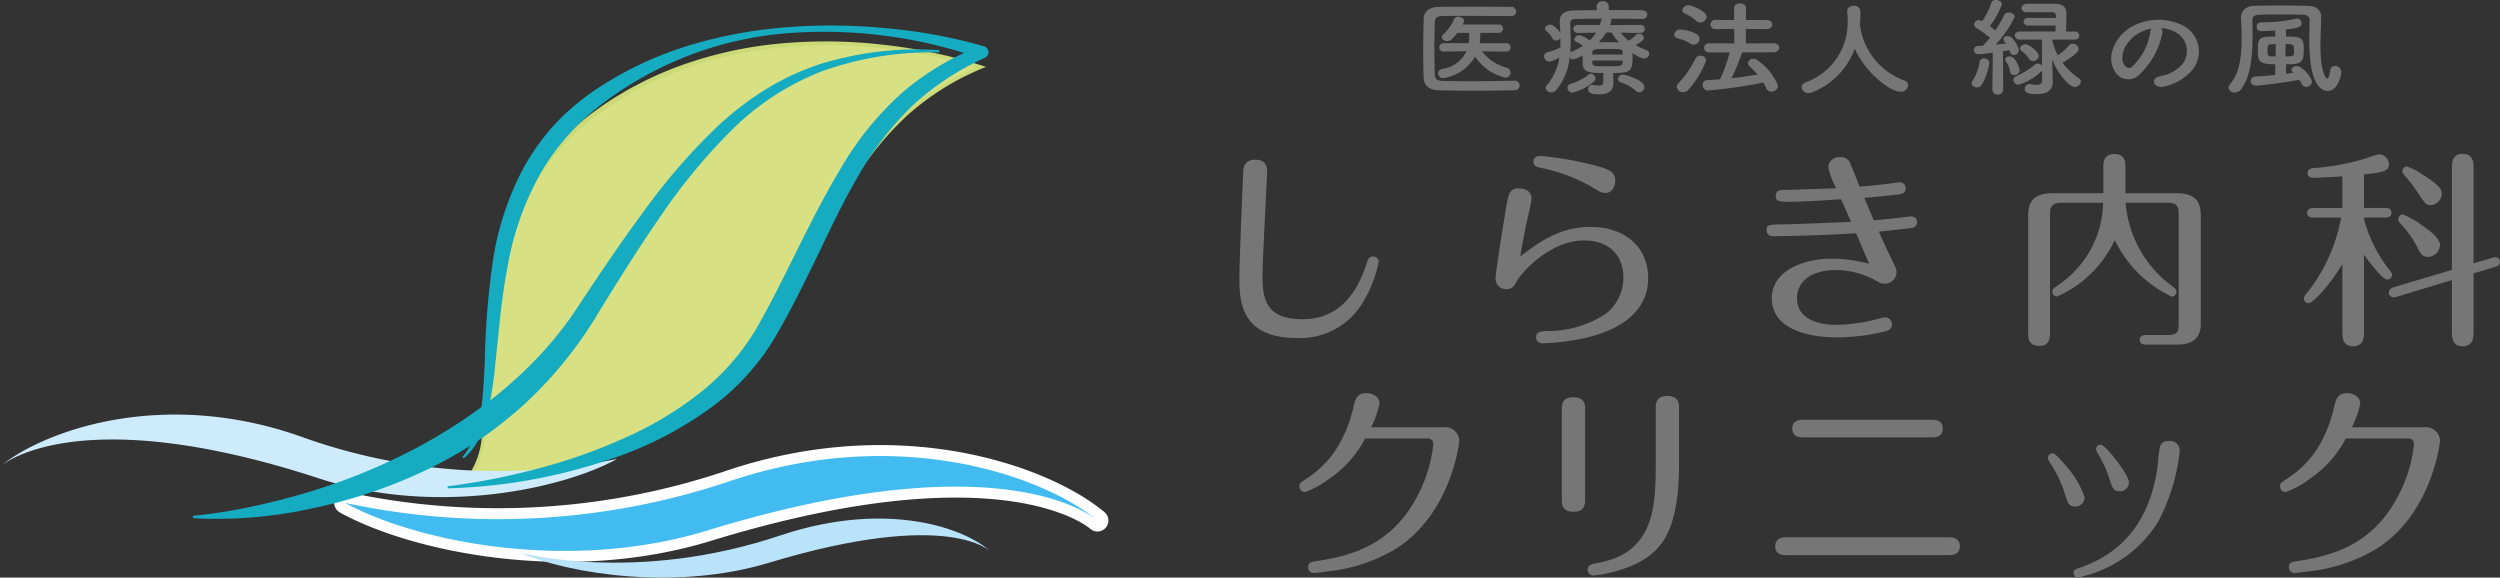 <svg xmlns="http://www.w3.org/2000/svg" width="251.045" height="58" viewBox="0 0 251.045 58">
  <rect x="0" y="0" width="251.045" height="58" fill="#333333" stroke="none"/>
  <g id="logo" transform="translate(-30 -26.249)">
    <g id="Group_225" data-name="Group 225" transform="translate(30 26.249)">
      <g id="Group_2" data-name="Group 2" transform="translate(124.462 15.449)">
        <path id="Path_1" data-name="Path 1" d="M35.3,127.668a12.748,12.748,0,0,1-1.548,4.015,7.329,7.329,0,0,1-6.733,3.639c-5.563,0-5.708-3.722-5.708-6,0-1.548.293-8.8.376-10.54.02-.5.063-1.36,1.213-1.36,1.192,0,1.192.858,1.192,1.276,0,.46-.46,8.741-.46,10.392,0,2.51.46,4.35,4.036,4.35,4.1,0,5.668-3.326,6.4-5.542.167-.523.251-.753.67-.753a.541.541,0,0,1,.564.523" transform="translate(-21.314 -116.836)" fill="#767676"/>
        <path id="Path_2" data-name="Path 2" d="M60.411,124.12c3.554,0,5.75,2.175,5.75,5.1,0,3.8-3.45,5.416-6.483,6.085a23.91,23.91,0,0,1-4.077.5c-.586,0-.69-.376-.69-.606,0-.564.439-.585,1.129-.627a10.676,10.676,0,0,0,5.75-1.653,4.555,4.555,0,0,0,1.882-3.722c0-2.362-1.589-3.722-3.931-3.722-3.283,0-6.086,2.949-6.754,4.057-.335.585-.481.837-1.067.837a1.057,1.057,0,0,1-1.087-1.045c0-.565.712-5.061.962-6.525.314-1.966.4-2.551,1.38-2.551.712,0,1.276.335,1.276,1.046,0,.208-.314,1.652-.4,1.965-.273,1.192-.46,2.237-.732,3.827,1.693-1.3,3.868-2.97,7.089-2.97m1.463-3.409c-.4,0-.628-.146-1.193-.5a16.828,16.828,0,0,0-5.353-2.028c-.293-.064-.69-.168-.69-.628,0-.355.293-.564.69-.564a33.684,33.684,0,0,1,5.353.921c1.569.439,2.176.606,2.176,1.631,0,.272-.189,1.171-.983,1.171" transform="translate(-25.118 -116.78)" fill="#767676"/>
        <path id="Path_3" data-name="Path 3" d="M89.566,121.358c-3.052.209-4.286.251-5.121.251-1.068,0-1.444,0-1.444-.606,0-.564.5-.585.921-.585,1.463-.021,3.43-.105,5.164-.168a6.767,6.767,0,0,1-.815-2.174,1.1,1.1,0,0,1,1.172-.941.99.99,0,0,1,1.085.753c.314.732.608,1.463.9,2.2.836-.062,2.53-.23,3.389-.355.145-.021.543-.084.667-.084a.6.6,0,0,1,.565.606c0,.523-.44.585-.752.627-.733.085-2.594.273-3.409.335.314.753.774,1.8.961,2.258.733-.063,1.59-.146,2.718-.272.169-.021.921-.125,1.067-.125a.575.575,0,0,1,.565.564.6.6,0,0,1-.565.606c-.46.063-2.488.294-3.282.356q.532,1.222,1.128,2.446c.587,1.213.65,1.338.65,1.59a1.166,1.166,0,0,1-1.234,1.192c-.292,0-.44-.063-1.087-.439a8.26,8.26,0,0,0-3.764-.92c-2.613,0-3.91,1.234-3.91,2.822,0,1.757,1.526,2.677,4.015,2.677a17.427,17.427,0,0,0,4.056-.585,5.476,5.476,0,0,1,.752-.167.7.7,0,0,1,.712.711c0,.523-.459.648-.9.753a21.22,21.22,0,0,1-4.58.544c-.858,0-6.586,0-6.586-3.952,0-2.51,2.781-3.952,6.084-3.952a14.307,14.307,0,0,1,3.7.523q-.66-1.537-1.317-3.074c-3.89.252-7.548.294-8.322.294a.589.589,0,0,1-.67-.606c0-.565.251-.565,1.82-.586,1.213-.021,4.454-.146,6.669-.251q-.5-1.129-1-2.258" transform="translate(-29.146 -116.799)" fill="#767676"/>
        <path id="Path_4" data-name="Path 4" d="M115.538,121.667c-.941,0-1.109.439-1.109,1.108v11.878c0,.523,0,1.381-1.087,1.381-1.108,0-1.108-.837-1.108-1.381V123.026c0-1.484.5-2.321,2.531-2.321h5.019v-2.552c0-.523,0-1.38,1.108-1.38s1.108.857,1.108,1.38v2.552h5.061c1.819,0,2.509.669,2.509,2.279v10.832c0,1.568-.983,2.092-2.383,2.092h-3.1c-.167,0-.648,0-.648-.482s.481-.481.648-.481H126.2c.983,0,1.149-.272,1.149-1.15V122.775c0-.878-.334-1.108-1.087-1.108H122.02a11.532,11.532,0,0,0,4.579,8.3c.439.335.523.4.523.648a.48.48,0,0,1-.46.481,12.045,12.045,0,0,1-5.729-5.688,11.494,11.494,0,0,1-5.792,5.667.487.487,0,0,1-.482-.481c0-.251.105-.314.5-.606a10.187,10.187,0,0,0,4.6-8.323Z" transform="translate(-33.032 -116.752)" fill="#767676"/>
        <path id="Path_5" data-name="Path 5" d="M150.056,134.671c0,.4,0,1.4-1.088,1.4s-1.087-.983-1.087-1.4v-6.859c-1.38,2.342-3.032,3.931-3.367,3.931a.491.491,0,0,1-.5-.481c0-.167.084-.272.23-.439a17.034,17.034,0,0,0,3.512-7.675h-2.822c-.209,0-.586-.063-.586-.481s.4-.481.586-.481h2.948v-3.179c-1.087.084-2.634.146-2.928.146-.271,0-.564-.125-.564-.481,0-.418.4-.481.648-.5a23.131,23.131,0,0,0,5.249-.983,9.99,9.99,0,0,1,1.275-.4,1.047,1.047,0,0,1,1,1c0,.648-.439.815-2.51,1.024v3.367h2.175c.209,0,.585.063.585.481,0,.439-.4.481-.585.481h-2.175v.167a14.379,14.379,0,0,0,2.635,5.208.59.59,0,0,1,.188.375.486.486,0,0,1-.481.481c-.523,0-1.987-1.986-2.342-2.509Zm11,.021c0,.376,0,1.38-1.087,1.38s-1.087-.983-1.087-1.38v-5.27l-5.583,1.694a1.623,1.623,0,0,1-.314.042.481.481,0,0,1-.439-.481.607.607,0,0,1,.461-.523l5.876-1.757V118.109c0-.376,0-1.36,1.067-1.36,1.107,0,1.107.963,1.107,1.36v9.64l1.945-.585a1.64,1.64,0,0,1,.293-.042.457.457,0,0,1,.418.46.535.535,0,0,1-.438.5l-2.218.669ZM155.849,123.9c.69.481,1.839,1.3,1.839,1.987A1.267,1.267,0,0,1,156.5,127.1c-.523,0-.774-.293-.983-.753a9.9,9.9,0,0,0-1.861-2.656.623.623,0,0,1-.167-.376.486.486,0,0,1,.481-.481,9.574,9.574,0,0,1,1.883,1.066m.293-4.935c1.568,1.024,1.714,1.38,1.714,1.777a1.153,1.153,0,0,1-1.108,1.151c-.44,0-.523-.084-1.3-1.255a16.953,16.953,0,0,0-1.4-1.819.492.492,0,0,1-.146-.314.473.473,0,0,1,.481-.481,7.269,7.269,0,0,1,1.757.941" transform="translate(-37.128 -116.749)" fill="#767676"/>
        <path id="Path_6" data-name="Path 6" d="M42.676,148.212a1.421,1.421,0,0,1,1.61,1.359c0,.167-.815,7.34-6.357,10.832a16.545,16.545,0,0,1-6.839,2.279c-.271.042-1.233.168-1.422.168a.563.563,0,0,1-.564-.565c0-.5.335-.565.941-.648,3.367-.523,7.131-1.547,9.682-5.9a14.425,14.425,0,0,0,1.945-5.792c0-.564-.417-.606-.523-.606H34.834a11.243,11.243,0,0,1-3.66,4.078,8.865,8.865,0,0,1-2.383,1.3.549.549,0,0,1-.564-.565c0-.314.1-.376.586-.69,1.38-.92,3.784-2.655,4.871-7.4.147-.627.314-1.275,1.254-1.275.544,0,1.339.293,1.339,1.045a10.685,10.685,0,0,1-.836,2.384Z" transform="translate(-22.205 -120.758)" fill="#767676"/>
        <path id="Path_7" data-name="Path 7" d="M60.817,155.489c0,.439,0,1.254-1.15,1.254-1.193,0-1.193-.795-1.193-1.234V146.5c0-.46,0-1.255,1.15-1.255,1.193,0,1.193.8,1.193,1.234Zm9.431-3.68c0,6.713-1.632,8.908-4.476,10.226a13.165,13.165,0,0,1-4.119,1.108.585.585,0,0,1-.586-.585c0-.5.419-.564.983-.669,5.73-1,5.856-5.709,5.856-9.933v-5.583c0-.46,0-1.255,1.149-1.255,1.193,0,1.193.8,1.193,1.234Z" transform="translate(-26.103 -120.801)" fill="#767676"/>
        <path id="Path_8" data-name="Path 8" d="M100.563,161.4H84.127c-.918,0-1.056.57-1.056.909,0,.405.183.889,1.056.889h16.436c.7,0,1.056-.306,1.056-.909,0-.267-.1-.889-1.056-.889" transform="translate(-29.273 -122.9)" fill="#767676"/>
        <path id="Path_9" data-name="Path 9" d="M86.095,149.091H99.08c.89,0,1.078-.495,1.078-.909,0-.576-.362-.868-1.078-.868H86.095c-.7,0-1.057.3-1.057.889,0,.405.183.889,1.057.889" transform="translate(-29.527 -120.615)" fill="#767676"/>
        <path id="Path_10" data-name="Path 10" d="M116.271,155.781a12.286,12.286,0,0,0-1.526-3.262c-.168-.271-.23-.375-.23-.523a.468.468,0,0,1,.481-.459c.272,0,.962.835,1.3,1.233a9.158,9.158,0,0,1,1.9,3.178.934.934,0,0,1-.942.942c-.648-.021-.753-.377-.983-1.109m11.48-4.475a19.755,19.755,0,0,1-2.174,7.11,12.353,12.353,0,0,1-7.236,5.395,4.457,4.457,0,0,1-.794.209.479.479,0,0,1-.46-.46c0-.335.189-.376.712-.564,2.572-.878,7.109-3.3,7.8-10.894.125-1.36.167-1.8,1.108-1.8a.966.966,0,0,1,1.045,1m-7.088,2.74a10.49,10.49,0,0,0-1.025-2.28c-.25-.46-.292-.523-.292-.648a.465.465,0,0,1,.481-.439c.46,0,2.822,3.011,2.822,3.785a.93.93,0,0,1-.857.9c-.668,0-.732-.167-1.129-1.317" transform="translate(-33.326 -121.469)" fill="#767676"/>
        <path id="Path_11" data-name="Path 11" d="M155.725,148.212a1.421,1.421,0,0,1,1.611,1.359c0,.167-.815,7.34-6.357,10.832a16.546,16.546,0,0,1-6.837,2.279c-.272.042-1.234.168-1.423.168a.563.563,0,0,1-.565-.565c0-.5.335-.565.942-.648,3.366-.523,7.13-1.547,9.682-5.9a14.43,14.43,0,0,0,1.944-5.792c0-.564-.417-.606-.523-.606h-6.315a11.255,11.255,0,0,1-3.66,4.078,8.88,8.88,0,0,1-2.384,1.3.549.549,0,0,1-.564-.565c0-.314.1-.376.585-.69,1.38-.92,3.785-2.655,4.872-7.4.147-.627.314-1.275,1.254-1.275.544,0,1.339.293,1.339,1.045a10.643,10.643,0,0,1-.836,2.384Z" transform="translate(-36.775 -120.758)" fill="#767676"/>
      </g>
      <g id="Group_1" data-name="Group 1" transform="translate(0 2.562)">
        <path id="Path_12" data-name="Path 12" d="M109.522,33.391C102.737,45.2,78.953,47.5,78.953,47.5c5.723-5.132-1.549-26.454,13.412-37.431C109.234-2.31,131.1,5.411,131.1,5.411c-12.653,5.365-14.785,15.995-21.581,27.98" transform="translate(-32.552 -1.243)" fill="#d8e084"/>
        <path id="Path_13" data-name="Path 13" d="M109.208,33.258a19.332,19.332,0,0,1-5.981,6.2,38.492,38.492,0,0,1-7.711,3.982A61.829,61.829,0,0,1,87.213,46a73.592,73.592,0,0,1-8.559,1.523l-.467.053.349-.322a8.068,8.068,0,0,0,2.046-4.466,44.181,44.181,0,0,0,.581-5.042c.24-3.386.407-6.794.944-10.167A32.538,32.538,0,0,1,85.086,17.8a22.573,22.573,0,0,1,6.54-7.842q1.034-.764,2.11-1.463c.732-.443,1.454-.9,2.219-1.29a34.069,34.069,0,0,1,4.682-2.09,40.2,40.2,0,0,1,9.986-2.2,50.207,50.207,0,0,1,10.219.116,50.846,50.846,0,0,1,10,2.1l.4.131-.394.166a26.422,26.422,0,0,0-7.584,4.784,31.081,31.081,0,0,0-5.6,7.032c-1.568,2.575-2.9,5.289-4.248,7.991s-2.7,5.407-4.207,8.026c1.473-2.638,2.8-5.354,4.1-8.077s2.613-5.452,4.155-8.059A30.863,30.863,0,0,1,123.078,10a26.737,26.737,0,0,1,7.649-4.871l.009.3A50.546,50.546,0,0,0,120.8,3.394a49.78,49.78,0,0,0-10.14-.072,39.8,39.8,0,0,0-9.869,2.215,35.046,35.046,0,0,0-8.875,4.8A22.1,22.1,0,0,0,85.477,18a32.145,32.145,0,0,0-2.979,9.64c-.548,3.344-.729,6.738-.983,10.13a44.412,44.412,0,0,1-.608,5.08,13.075,13.075,0,0,1-.716,2.475,5.907,5.907,0,0,1-1.448,2.157l-.119-.269a73.307,73.307,0,0,0,8.526-1.48,66.1,66.1,0,0,0,8.289-2.491,38.35,38.35,0,0,0,7.728-3.869,19.287,19.287,0,0,0,6.042-6.112" transform="translate(-32.238 -1.11)" fill="#cbda77"/>
        <path id="Path_14" data-name="Path 14" d="M0,77.974c4.23-3.528,16.4-8.08,30.631-2.865A58.521,58.521,0,0,0,61.98,77.2c-5.609,3.075-18.291,5.77-29.907,1.971C7.438,71.114,0,77.974,0,77.974" transform="translate(0 -33.68)" fill="#ceebfb"/>
        <path id="Path_15" data-name="Path 15" d="M134.6,86.284c-5.061-4.267-19.772-9.865-37.262-3.84A72.9,72.9,0,0,1,59.064,84.51c6.754,3.747,22.143,7.135,36.4,2.763C125.717,78,134.6,86.284,134.6,86.284" transform="translate(-24.399 -36.573)" fill="#fff"/>
        <path id="Path_16" data-name="Path 16" d="M134.6,86.284c-5.061-4.267-19.772-9.865-37.262-3.84A72.9,72.9,0,0,1,59.064,84.51c6.754,3.747,22.143,7.135,36.4,2.763C125.717,78,134.6,86.284,134.6,86.284Z" transform="translate(-24.399 -36.573)" fill="none" stroke="#fff" stroke-linecap="round" stroke-linejoin="round" stroke-width="2.2"/>
        <path id="Path_17" data-name="Path 17" d="M134.6,86.284c-5.061-4.267-19.772-9.865-37.262-3.84A72.9,72.9,0,0,1,59.064,84.51c6.754,3.747,22.143,7.135,36.4,2.763C125.717,78,134.6,86.284,134.6,86.284" transform="translate(-24.399 -36.573)" fill="#42bbf0"/>
        <path id="Path_18" data-name="Path 18" d="M108.1,4.383a32.745,32.745,0,0,0-11.6,1.823,26.454,26.454,0,0,0-9.488,6.214,59.089,59.089,0,0,0-7.1,8.7c-2.13,3.08-4.113,6.26-6.074,9.457a41.182,41.182,0,0,1-7.319,9.055,42.169,42.169,0,0,1-4.679,3.692A42.046,42.046,0,0,1,56.607,46.3a50.772,50.772,0,0,1-11.44,3.859,44.455,44.455,0,0,1-12.017.995v-.24A49.7,49.7,0,0,0,39,50c1.925-.4,3.819-.894,5.685-1.449a59.928,59.928,0,0,0,10.689-4.341c6.718-3.541,12.664-8.373,16.647-14.615,2.088-3.142,4.193-6.284,6.466-9.34a60.912,60.912,0,0,1,7.585-8.679A31.563,31.563,0,0,1,90.781,8.02a25.415,25.415,0,0,1,5.437-2.495A33.383,33.383,0,0,1,108.1,4.143Z" transform="translate(-13.776 -1.679)" fill="#15acc2"/>
        <path id="Path_19" data-name="Path 19" d="M77.976,43.325a8.226,8.226,0,0,0,1.837-4.454c.242-1.628.315-3.287.4-4.95A82.127,82.127,0,0,1,81,23.851,29.251,29.251,0,0,1,84.215,14.1,23.565,23.565,0,0,1,87.269,9.9a23.61,23.61,0,0,1,3.939-3.362,35.2,35.2,0,0,1,9.169-4.425A41.291,41.291,0,0,1,105.292.878a46.527,46.527,0,0,1,5-.684A56.7,56.7,0,0,1,120.38.26a52.1,52.1,0,0,1,9.972,1.828.619.619,0,0,1,.09,1.153l-.054.025a27.239,27.239,0,0,0-7.375,4.928,31.752,31.752,0,0,0-5.382,7.062c-1.506,2.592-2.794,5.34-4.117,8.094-1.355,2.746-2.68,5.511-4.284,8.191a23.872,23.872,0,0,1-6.456,6.941,36.752,36.752,0,0,1-8.227,4.451,54.9,54.9,0,0,1-18.062,3.539l-.01-.2a67.1,67.1,0,0,0,8.948-1.748,54.87,54.87,0,0,0,8.546-2.98,35.1,35.1,0,0,0,7.69-4.53,23.586,23.586,0,0,0,5.8-6.529c2.987-5.208,5.329-10.873,8.544-16.206a31.414,31.414,0,0,1,5.882-7.313A26.561,26.561,0,0,1,129.895,2.1l.037,1.178A47.484,47.484,0,0,0,110.35.795,35.207,35.207,0,0,0,92.111,7.789a23.787,23.787,0,0,0-6.369,7.179,29.571,29.571,0,0,0-3.22,9.152c-.31,1.613-.537,3.249-.731,4.9L81.276,34a38.257,38.257,0,0,1-.792,5.005,12.5,12.5,0,0,1-.833,2.424,5.965,5.965,0,0,1-1.544,2.04Z" transform="translate(-31.537 0)" fill="#15acc2"/>
        <path id="Path_20" data-name="Path 20" d="M136,93.78c-2.311-2.216-10.12-5.27-20.991-1.684C100.29,97.08,88.627,93.84,88.627,93.84c5.131,2.2,15.806,3.853,25.052,1.059C131.94,89.381,136,93.78,136,93.78" transform="translate(-36.518 -40.935)" fill="#b9e3f9"/>
      </g>
      <path id="Path_213" data-name="Path 213" d="M9.767-5.569a.427.427,0,0,0,.466-.423.431.431,0,0,0-.478-.423H7.116a8.823,8.823,0,0,0,.06-1.036H9a.427.427,0,0,0,.466-.423A.425.425,0,0,0,9-8.287H5.408c.143-.3.143-.338.143-.36,0-.243-.3-.423-.585-.423a.429.429,0,0,0-.418.233A4.3,4.3,0,0,1,3.437-7.282a.333.333,0,0,0-.131.254c0,.222.275.4.561.4.2,0,.43-.053,1.015-.825H6.065c0,.254,0,.508-.012.719l-.036.317H3.545a.449.449,0,0,0-.49.434.424.424,0,0,0,.478.412h.012L5.8-5.611A3.157,3.157,0,0,1,3.378-3.835c-.311.074-.43.264-.43.455a.49.49,0,0,0,.514.476A4.427,4.427,0,0,0,6.65-5.072a5.03,5.03,0,0,0,3,2.115.527.527,0,0,0,.573-.5.537.537,0,0,0-.43-.5A4.683,4.683,0,0,1,7.343-5.6l2.412.032Zm.824,2.919c-1.576.032-3.177.053-4.634.053-.848,0-1.648-.011-2.365-.021s-.967-.116-.991-.719c-.024-.793-.036-1.639-.036-2.5s.012-1.734.036-2.591c.012-.539.191-.709.872-.719.514-.011,1.147-.011,1.839-.011,1.541,0,3.4.011,4.944.021a.471.471,0,0,0,.525-.455.472.472,0,0,0-.525-.465c-1.111-.021-2.412-.021-3.7-.021s-2.544,0-3.583.021c-.9.011-1.469.476-1.481,1.153-.024,1.036-.048,2.189-.048,3.321,0,.931.012,1.83.048,2.623S2.028-1.7,3.067-1.677c1.075.021,2.2.032,3.332.032,1.4,0,2.807-.011,4.216-.042a.478.478,0,0,0,.514-.486A.479.479,0,0,0,10.6-2.65Zm9.936-.772c1.839,0,1.935-.212,1.935-1.681v-.317c.657.412.932.539,1.158.539a.509.509,0,0,0,.525-.476.388.388,0,0,0-.287-.36,6.615,6.615,0,0,1-1.087-.508c.131-.063.836-.434.836-.709a.506.506,0,0,0-.514-.434.413.413,0,0,0-.287.127,3.738,3.738,0,0,1-.717.582,4.3,4.3,0,0,1-.812-.814l1.935.032h.012a.431.431,0,0,0,.478-.412.434.434,0,0,0-.49-.4l-3.022.021.143-.381a.261.261,0,0,0,.012-.1.252.252,0,0,0-.048-.159c1.123,0,2.257.011,3.093.021h.012a.486.486,0,0,0,.549-.444c0-.2-.167-.412-.549-.423-.872-.021-2.09-.021-3.32-.021v-.37a.55.55,0,0,0-.609-.518.544.544,0,0,0-.609.518v.381c-.824.011-1.6.011-2.209.021-1.027.011-1.5.36-1.5,1.142v.137c.024.328.048.656.06.983-.107-.169-.609-.825-1.015-.825-.251,0-.514.169-.514.381a.368.368,0,0,0,.167.286,2.457,2.457,0,0,1,.561.7.4.4,0,0,0,.37.222.536.536,0,0,0,.442-.233v.275c0,.222,0,.434-.012.656a5.917,5.917,0,0,1-1.29.476.41.41,0,0,0-.334.412.53.53,0,0,0,.525.529,2.9,2.9,0,0,0,1-.412,5.516,5.516,0,0,1-1.266,2.792.42.42,0,0,0-.107.264.522.522,0,0,0,.561.444.688.688,0,0,0,.525-.254,6.065,6.065,0,0,0,1.314-3.225.5.5,0,0,0,.382.169,3.119,3.119,0,0,0,.932-.412v.835c.036.878.645.941,2.078.941v.867c0,.307-.167.4-.454.4a4.81,4.81,0,0,1-.585-.063c-.024,0-.048-.011-.084-.011a.407.407,0,0,0-.406.434c0,.508.645.518,1.111.518,1.1,0,1.421-.529,1.433-1.121,0-.254-.024-.582-.024-.8Zm2.615,1.935a.539.539,0,0,0,.514-.529c0-.7-1.947-1.248-2.162-1.248a.473.473,0,0,0-.49.444.367.367,0,0,0,.3.349,4.34,4.34,0,0,1,1.5.846A.509.509,0,0,0,23.143-1.487ZM18.6-2.566a.359.359,0,0,0,.143-.3.5.5,0,0,0-.466-.476.414.414,0,0,0-.251.1,4.864,4.864,0,0,1-1.768.9.427.427,0,0,0-.322.412.5.5,0,0,0,.5.486A5.482,5.482,0,0,0,18.6-2.566ZM20.36-7.483a4.494,4.494,0,0,0,.764.994c-.418-.011-.824-.021-1.218-.021-.287,0-.561.011-.836.011a6.125,6.125,0,0,0,.74-.983Zm1.111,2.21H18.426v-.18c.024-.381.251-.381,1.6-.381,1.218,0,1.433,0,1.445.349Zm-2.663-2.2a4.072,4.072,0,0,1-.657.793,2.21,2.21,0,0,0-1.015-.539.5.5,0,0,0-.514.412.316.316,0,0,0,.227.286,2.694,2.694,0,0,1,.633.37,6.255,6.255,0,0,1-1.135.582.436.436,0,0,0-.143.085c.036-.423.048-.846.048-1.28,0-.55-.024-1.089-.048-1.618v-.032c0-.275.179-.423.573-.434.645-.011,1.588-.021,2.6-.021a.33.33,0,0,0-.048.127,3.968,3.968,0,0,1-.155.5l-2.162-.011c-.334,0-.49.2-.49.4A.437.437,0,0,0,17-7.441h.012Zm2.663,3.025c-.024.349-.275.349-1.541.349-1.314,0-1.469,0-1.5-.328V-4.67h3.045ZM36.615-5.5c.382,0,.573-.222.573-.455S37-6.4,36.615-6.4l-2.771.011V-7.843l2.078.011c.382,0,.573-.233.573-.455s-.191-.465-.573-.465l-2.066.011V-9.947c0-.307-.3-.465-.6-.465s-.585.148-.585.465v1.206l-1.827-.011a.5.5,0,0,0-.561.455.5.5,0,0,0,.561.465l1.827-.011.012,1.449L30.177-6.4a.472.472,0,0,0-.525.455.478.478,0,0,0,.525.455H32.22a16.079,16.079,0,0,1-.967,2.707c-.43.032-.86.063-1.266.074a.469.469,0,0,0-.478.5.52.52,0,0,0,.537.539,43.923,43.923,0,0,0,5.553-.8,5.067,5.067,0,0,1,.287.56.56.56,0,0,0,.525.36.649.649,0,0,0,.669-.592A5.875,5.875,0,0,0,35.062-4.67a.692.692,0,0,0-.454-.18.51.51,0,0,0-.549.434.476.476,0,0,0,.167.338,10.766,10.766,0,0,1,.8.814c-.824.137-1.72.275-2.627.37a20.1,20.1,0,0,0,1.075-2.6ZM29.27-8.488a.637.637,0,0,0,.633-.571c0-.6-1.529-1.163-1.8-1.163a.616.616,0,0,0-.645.508.363.363,0,0,0,.251.317,4.157,4.157,0,0,1,1.147.74A.623.623,0,0,0,29.27-8.488Zm-.657,2.221a.592.592,0,0,0,.585-.582c0-.719-1.768-.941-1.947-.941a.581.581,0,0,0-.6.518.382.382,0,0,0,.311.36,4.825,4.825,0,0,1,1.314.539A.622.622,0,0,0,28.613-6.267ZM28.1-1.762a9.806,9.806,0,0,0,1.768-2.919.538.538,0,0,0-.585-.476.522.522,0,0,0-.49.275A10.382,10.382,0,0,1,27.06-2.375a.488.488,0,0,0-.155.338.611.611,0,0,0,.633.539A.734.734,0,0,0,28.1-1.762ZM45.3-8.329c.036-.455.048-.909.048-1.28a.592.592,0,0,0-.657-.56c-.334,0-.669.18-.669.529v.032c.024.317.048.677.048.994A6.371,6.371,0,0,1,39.887-2.5c-.311.127-.442.317-.442.518a.654.654,0,0,0,.693.582.857.857,0,0,0,.346-.074,7.419,7.419,0,0,0,4.3-4.4c1.039,2.411,3.559,4.336,4.574,4.336a.727.727,0,0,0,.788-.645c0-.212-.131-.412-.466-.518a6.831,6.831,0,0,1-4.371-5.5.184.184,0,0,0-.012-.085Zm18.3,5.594c0,.391-.239.508-.573.508a4.138,4.138,0,0,1-.573-.074.371.371,0,0,0-.107-.011.47.47,0,0,0-.49.476c0,.264.107.539,1.23.539,1.218,0,1.576-.6,1.576-1.174v-.042l-.048-1.618L64.6-4.776c.609,1.481,1.708,2.75,2.269,2.75a.615.615,0,0,0,.621-.539.377.377,0,0,0-.191-.317,6.376,6.376,0,0,1-1.66-1.586c.442-.233,1.624-.952,1.624-1.364a.6.6,0,0,0-.6-.529.481.481,0,0,0-.382.18,5.431,5.431,0,0,1-1.111.973A5.667,5.667,0,0,1,64.6-6.775h2.257a.424.424,0,0,0,.478-.412.422.422,0,0,0-.478-.4h-.86c.012-.55.036-1.385.036-1.787,0-.677-.358-.973-1.123-.994-.37-.011-1.338-.011-2.078-.011h-.752c-.37.011-.549.233-.549.444a.445.445,0,0,0,.5.412H64.6c.239.011.358.074.37.3v.275H62.208c-.311,0-.478.19-.478.381s.167.381.478.381h2.747c0,.222-.024.434-.024.6H61.348c-.334,0-.5.2-.5.4s.167.412.5.412H63.57l.012,2.633a.5.5,0,0,0-.406-.222.505.505,0,0,0-.322.116,7.339,7.339,0,0,1-1.839,1.132.434.434,0,0,0-.311.391.517.517,0,0,0,.549.476A5.746,5.746,0,0,0,63.486-3.56a.3.3,0,0,0,.1-.116Zm-.92-1.882a.589.589,0,0,0,.585-.529c0-.391-.991-1.163-1.35-1.163-.263,0-.537.2-.537.412a.334.334,0,0,0,.155.264,2.944,2.944,0,0,1,.752.793A.438.438,0,0,0,62.674-4.617ZM58.6-1.741a.49.49,0,0,0,.537.486.508.508,0,0,0,.549-.5l-.024-3.86c.251-.032.478-.063.645-.1.1.444.322.486.442.486a.508.508,0,0,0,.5-.486c0-.243-.525-1.417-1.111-1.417-.227,0-.43.127-.43.317a.346.346,0,0,0,.1.233c.048.063.107.127.155.2-.287.032-.645.074-1.027.106a11.4,11.4,0,0,0,1.9-2.76c0-.275-.3-.465-.6-.465a.456.456,0,0,0-.442.264,11.136,11.136,0,0,1-.908,1.533c-.155-.127-.346-.286-.537-.423a8.789,8.789,0,0,0,1.218-2.2c0-.254-.311-.434-.6-.434a.459.459,0,0,0-.478.307,7.31,7.31,0,0,1-.92,1.83.789.789,0,0,0-.322-.1.454.454,0,0,0-.478.423A.429.429,0,0,0,57-7.938a10.387,10.387,0,0,1,1.35.983c-.239.3-.49.571-.7.793-.2.011-.382.021-.525.032a.383.383,0,0,0-.382.391.428.428,0,0,0,.442.434c.227,0,1.158-.116,1.457-.159L58.6-1.751Zm2.747-1.925c0-.212-.418-1.428-1.015-1.428-.227,0-.442.127-.442.307a.29.29,0,0,0,.06.18,2.606,2.606,0,0,1,.43,1.068.382.382,0,0,0,.418.317A.51.51,0,0,0,61.348-3.666ZM57.515-2.206a6.081,6.081,0,0,0,.776-2.2.491.491,0,0,0-.525-.476.427.427,0,0,0-.454.37,4.591,4.591,0,0,1-.693,1.851.449.449,0,0,0-.1.275c0,.243.263.412.525.412A.583.583,0,0,0,57.515-2.206Zm18-5.732a3.383,3.383,0,0,1,1.481.423,2.128,2.128,0,0,1,.657,3.236,3.8,3.8,0,0,1-2.221,1.184c-1.027.212-.657,1.28.394,1.036A5.051,5.051,0,0,0,78.737-3.8a2.931,2.931,0,0,0-1.111-4.442A5.543,5.543,0,0,0,72.467-8c-1.6.983-2.4,2.95-1.648,4.262a1.555,1.555,0,0,0,2.448.571A8.013,8.013,0,0,0,75.68-7.452.493.493,0,0,0,75.513-7.938Zm-.943.053a.686.686,0,0,0-.107.328A6.07,6.07,0,0,1,72.61-4.036c-.3.233-.609.074-.788-.233-.5-.814.1-2.221,1.206-2.982A4.207,4.207,0,0,1,74.569-7.885Zm17.7,6.271c.967,0,1.373-1.5,1.373-1.914a.655.655,0,0,0-.657-.6c-.227,0-.418.127-.466.455-.072.582-.191.814-.311.814-.143,0-.669-.73-.669-3.331,0-1.036.072-2.073.072-2.813v-.032c0-.73-.49-1.11-1.361-1.132-.836-.021-1.791-.032-2.771-.032-.872,0-1.744.011-2.568.032-.979.032-1.35.613-1.35,1.184v.053c.024.508.072,1.237.072,2.052,0,1.6-.191,3.5-1.17,4.579a.507.507,0,0,0-.155.338.587.587,0,0,0,.633.5.756.756,0,0,0,.6-.3c1.027-1.269,1.182-3.6,1.182-5.319,0-.656-.012-1.227-.024-1.618,0-.349.2-.56.609-.571.717-.021,1.5-.032,2.329-.032.729,0,1.469.011,2.174.032.346.011.645.18.645.508v.021c-.012.55-.036,1.206-.036,1.9,0,1.7.131,3.617.836,4.6A1.307,1.307,0,0,0,92.268-1.614Zm-3.44-1.83c-.227.032-.478.063-.74.1V-4.29c.227-.011.466-.011.7-.021.908-.053,1.075-.423,1.075-1.438,0-1.184-.155-1.332-1.779-1.332V-7.79c1.218-.159,1.565-.222,1.565-.635a.462.462,0,0,0-.466-.465.688.688,0,0,0-.131.021,15.527,15.527,0,0,1-3.344.36h-.143a.41.41,0,0,0-.43.423.444.444,0,0,0,.454.465H85.6c.287,0,.8-.021,1.4-.063v.6c-1.565,0-1.744.116-1.744,1.28,0,1.036.048,1.407,1.147,1.491.191.011.394.011.6.021v1.068c-.681.074-1.373.127-1.947.148a.474.474,0,0,0-.514.465c0,.233.179.465.561.465.167,0,2.723-.275,4.323-.6a2.558,2.558,0,0,1,.215.391.51.51,0,0,0,.478.328.55.55,0,0,0,.561-.518c0-.423-.955-1.576-1.529-1.576-.275,0-.514.169-.514.37a.356.356,0,0,0,.119.243ZM88.041-6.32c.848,0,.848.032.848.677,0,.529-.048.56-.848.56Zm-.991,1.237c-.8,0-.824-.021-.824-.624,0-.55,0-.613.824-.613Z" transform="translate(141.471 10.751)" fill="#767676"/>
    </g>
  </g>
</svg>
